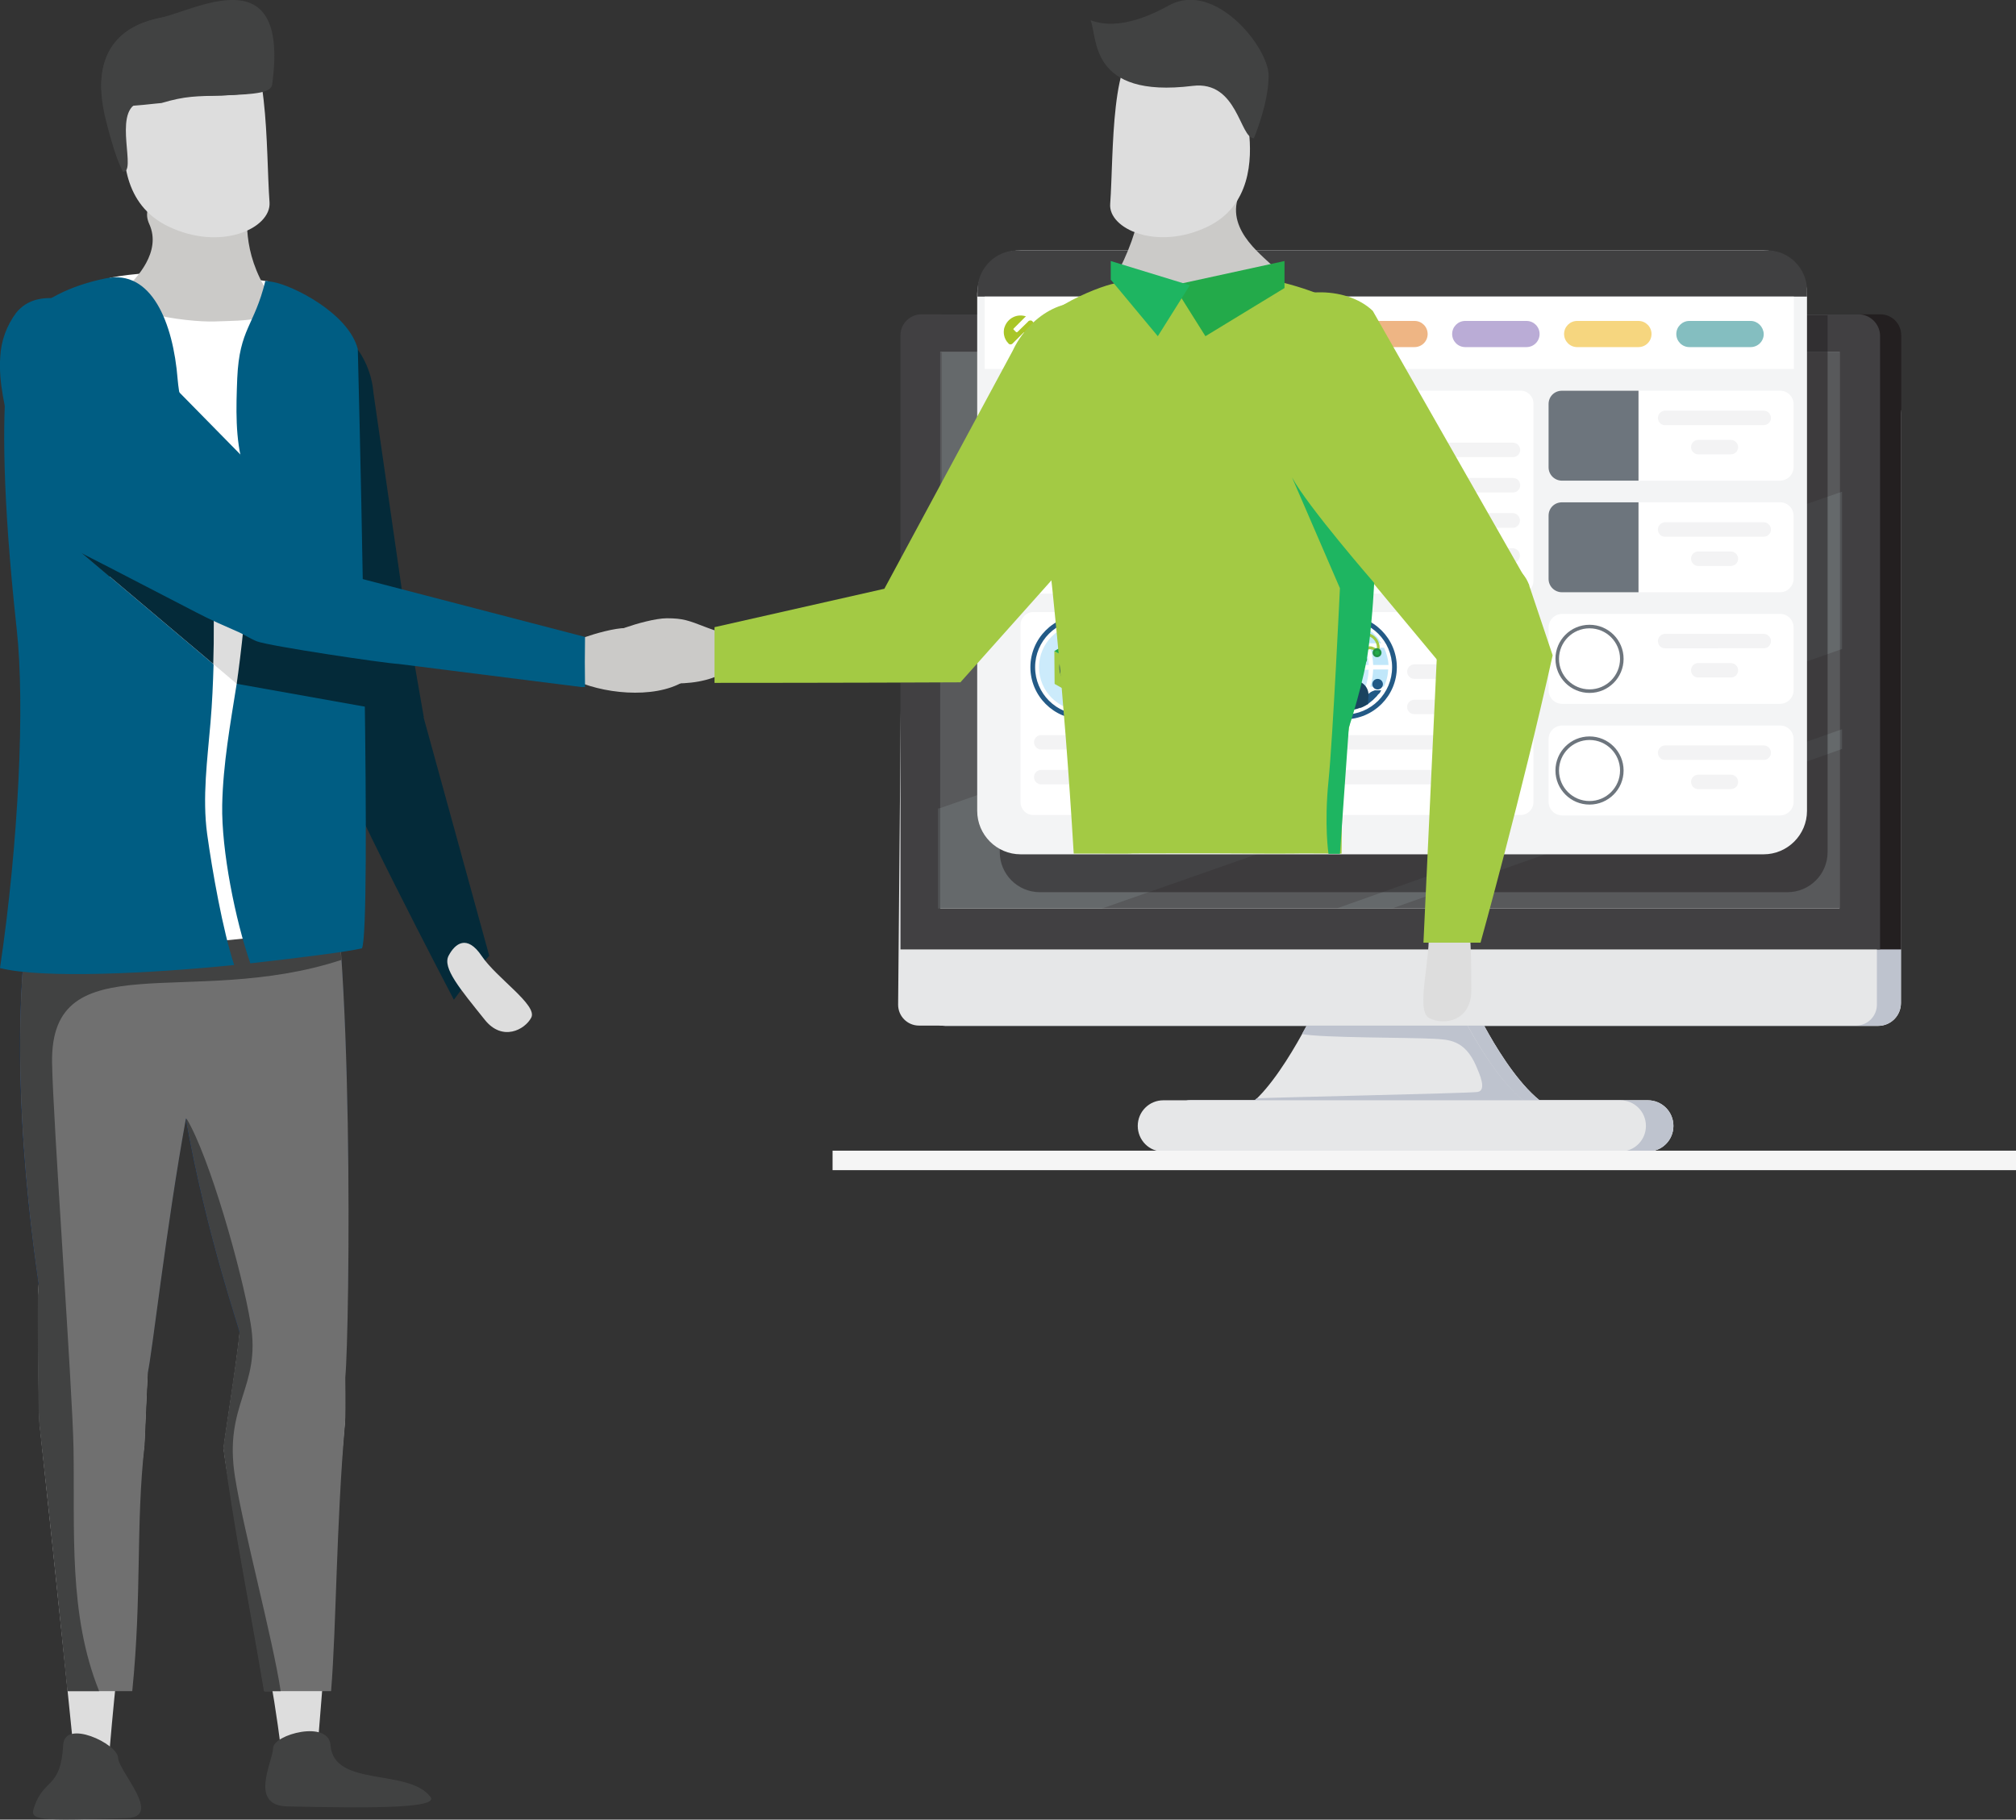 <?xml version="1.0" encoding="utf-8"?>
<!-- Generator: Adobe Illustrator 25.2.1, SVG Export Plug-In . SVG Version: 6.00 Build 0)  -->
<svg version="1.1" id="Layer_1" xmlns="http://www.w3.org/2000/svg" xmlns:xlink="http://www.w3.org/1999/xlink" x="0px" y="0px"
	 viewBox="0 0 724 653.5" style="enable-background:new 0 0 724 653.5;" xml:space="preserve">
<rect x="0" y="0" width="724" height="653.5" fill="#333333" stroke="none"/>
<style type="text/css">
	.st0{fill:#FFFFFF;}
	.st1{fill:#BEC3CE;}
	.st2{fill:#231F20;}
	.st3{fill:#E6E7E8;}
	.st4{fill:#414042;}
	.st5{fill:#58595B;}
	.st6{opacity:0.1;fill:#E2FFFF;enable-background:new    ;}
	.st7{opacity:0.5;fill:#231F20;enable-background:new    ;}
	.st8{fill:#F3F4F5;}
	.st9{fill:#404041;}
	.st10{opacity:0.5;}
	.st11{fill:#DE6C09;}
	.st12{fill:#7659AD;}
	.st13{fill:#EDAD00;}
	.st14{fill:#0A7D81;}
	.st15{fill:#CDECFB;}
	.st16{fill:#494545;}
	.st17{fill:#A9C628;}
	.st18{fill:#F3F3F4;}
	.st19{fill:#6D757D;}
	.st20{fill:none;stroke:#6D757D;stroke-width:1.277;stroke-miterlimit:10;}
	.st21{fill:#235A86;}
	.st22{fill:#CCEBFB;}
	.st23{fill:#229246;}
	.st24{fill:#A2CA44;}
	.st25{fill:#23AA4A;}
	.st26{fill:#2E628C;}
	.st27{fill:#215985;}
	.st28{clip-path:url(#SVGID_2_);}
	.st29{opacity:0.55;fill:#F2F3F4;}
	.st30{fill:#1A435F;}
	.st31{clip-path:url(#SVGID_4_);}
	.st32{fill:#E5E4E4;}
	.st33{fill:#19425E;}
	.st34{fill:#C0E7FA;}
	.st35{fill:#CDECFC;}
	.st36{clip-path:url(#SVGID_6_);}
	.st37{fill:#CBCAC8;}
	.st38{fill:#A3CA44;}
	.st39{fill:#DDDDDD;}
	.st40{fill:#414242;}
	.st41{fill:#1EB561;}
	.st42{fill:#042A39;}
	.st43{fill:#0F3871;}
	.st44{fill:#707070;}
	.st45{fill:#D33C70;}
	.st46{fill:#005D83;}
	.st47{fill:#F5F5F5;}
</style>
<g transform="translate(-1136 -356.356)">
	<g transform="translate(1458.54 446.273)">
		<g transform="translate(0 22.962)">
			<g transform="translate(124.583 249.89)">
				<path class="st0" d="M116.1,36.9H0.8C13.3,36.9,30.9,0,30.9,0H83C83,0,100.4,36.9,116.1,36.9z"/>
			</g>
			<g transform="translate(95.926 282.272)">
				<path class="st0" d="M182.5,9.2c0,5.1-4.1,9.2-9.2,9.2c0,0,0,0,0,0H9.2C4.1,18.5,0,14.3,0,9.2c0,0,0,0,0,0l0,0
					C0,4.1,4.1,0,9.2,0c0,0,0,0,0,0h164.1C178.4,0,182.5,4.1,182.5,9.2z"/>
			</g>
			<g transform="translate(8.738 27.347)">
				<path class="st0" d="M8.1,0h335.2c4.5,0,8.1,3.6,8.1,8.1c0,0,0,0,0,0V220c0,4.5-3.6,8.2-8.2,8.2c0,0,0,0,0,0H8.2
					c-4.5,0-8.2-3.7-8.2-8.2c0,0,0,0,0,0V8.1C0,3.6,3.6,0,8.1,0z"/>
			</g>
			<g transform="translate(124.583 249.89)">
				<path class="st1" d="M116.1,36.9H0.8C13.3,36.9,30.9,0,30.9,0H83C83,0,100.4,36.9,116.1,36.9z"/>
			</g>
			<g transform="translate(95.926 282.272)">
				<path class="st1" d="M182.5,9.2c0,5.1-4.1,9.2-9.2,9.2c0,0,0,0,0,0H9.2C4.1,18.5,0,14.3,0,9.2c0,0,0,0,0,0l0,0
					C0,4.1,4.1,0,9.2,0c0,0,0,0,0,0h164.1C178.4,0,182.5,4.1,182.5,9.2z"/>
			</g>
			<g transform="translate(8.738 27.347)">
				<path class="st1" d="M8.1,0h335.2c4.5,0,8.1,3.6,8.1,8.1c0,0,0,0,0,0V220c0,4.5-3.6,8.2-8.2,8.2c0,0,0,0,0,0H8.2
					c-4.5,0-8.2-3.7-8.2-8.2c0,0,0,0,0,0V8.1C0,3.6,3.6,0,8.1,0z"/>
			</g>
			<g transform="translate(8.738)">
				<path class="st2" d="M351.5,220.6v7.5H0V7.5C0,3.4,3.4,0,7.5,0c0,0,0,0,0,0H344c4.2,0,7.5,3.4,7.5,7.5L351.5,220.6z"/>
			</g>
			<g transform="translate(118.662 249.89)">
				<path class="st3" d="M116.1,36.9H0.8C13.3,36.9,30.9,0,30.9,0H83C83,0,100.4,36.9,116.1,36.9z"/>
			</g>
			<g transform="translate(119.437 249.89)">
				<path class="st1" d="M82.2,0H30.1c0,0-1.3,3-4.5,8.6C32.8,10,64.4,9.8,73,10.3c5,0.3,11.1,0.2,15.2,9.9c1,2.4,4,8.7,0.4,9.2
					c-4,0.5-76.1,2-79.3,2.3c-3.2,3.1-6.3,5.1-9.2,5.1h115.4C99.7,36.9,82.2,0,82.2,0z"/>
			</g>
			<g transform="translate(86.057 282.272)">
				<path class="st3" d="M182.5,9.2c0,5.1-4.1,9.2-9.2,9.2h0H9.2C4.1,18.5,0,14.3,0,9.2c0,0,0,0,0,0l0,0C0,4.1,4.1,0,9.2,0
					c0,0,0,0,0,0h164.1C178.4,0,182.5,4.1,182.5,9.2L182.5,9.2z"/>
			</g>
			<g transform="translate(0 27.346)">
				<path class="st3" d="M351.5,220.6c0,4.2-3.4,7.5-7.5,7.5H7.5c-4.2,0-7.5-3.4-7.5-7.5L1.9,7.8C1.9,3.6,3.4,0,7.5,0H344
					c4.2,0,7.5,3.4,7.5,7.5V220.6z"/>
			</g>
			<g transform="translate(0.845)">
				<path class="st4" d="M351.8,220.6v7.5H0V7.5C0,3.4,3.4,0,7.5,0h0H344c4.2,0,7.7,3.4,7.8,7.6L351.8,220.6z"/>
			</g>
			<g transform="translate(15.161 13.388)">
				<rect x="0" y="0" class="st0" width="322.9" height="200"/>
			</g>
			<rect x="15.1" y="13.4" class="st5" width="323" height="200"/>
			<path class="st6" d="M339,156.1V149c-10.1,3.6-20.2,7.2-30.3,10.7c-50.3,17.9-100.6,35.7-151,53.6h19.9
				C231.4,194.3,285.2,175.2,339,156.1z"/>
			<path class="st6" d="M258.7,13.6h-243v100.8L258.7,13.6z"/>
			<path class="st6" d="M339,120.2V63.7l-12.6,4.4L16.1,177c-0.5,0.2-1.1,0.4-1.8,0.5v35.9h58.9L339,120.2z"/>
		</g>
		<path class="st7" d="M36.5,23.3v192.8c0,7.9,6.4,14.4,14.4,14.4c0,0,0,0,0,0h268.5c7.9,0,14.4-6.4,14.4-14.4V23.3H36.5z"/>
		<path class="st8" d="M44,0h266.8c8.6,0,15.6,7,15.6,15.6c0,0,0,0,0,0v185.7c0,8.6-7,15.6-15.6,15.6H44c-8.6,0-15.6-7-15.6-15.6
			V15.6C28.5,7,35.4,0,44,0z"/>
		<path class="st9" d="M326.4,16.6v-2.2C326.4,6.5,320,0,312,0c0,0,0,0,0,0H42.9c-8,0-14.4,6.5-14.4,14.4v2.2H326.4z"/>
		<rect x="31.1" y="16.6" class="st0" width="290.6" height="26"/>
		<g transform="translate(158.768 25.34)" class="st10">
			<path class="st11" d="M31.4,4.7c0,2.6-2.1,4.7-4.7,4.7h-22C2.1,9.4,0,7.3,0,4.7l0,0l0,0C0,2.1,2.1,0,4.7,0c0,0,0,0,0,0h22
				C29.3,0,31.4,2.1,31.4,4.7C31.4,4.7,31.4,4.7,31.4,4.7L31.4,4.7z"/>
			<path class="st12" d="M71.6,4.7c0,2.6-2.1,4.7-4.7,4.7h-22c-2.6,0-4.7-2.1-4.7-4.7l0,0l0,0c0-2.6,2.1-4.7,4.7-4.7c0,0,0,0,0,0h22
				C69.5,0,71.6,2.1,71.6,4.7C71.6,4.7,71.6,4.7,71.6,4.7z"/>
			<path class="st13" d="M111.8,4.7c0,2.6-2.1,4.7-4.7,4.7h-22c-2.6,0-4.7-2.1-4.7-4.7l0,0c0-2.6,2.1-4.7,4.7-4.7c0,0,0,0,0,0h22
				C109.7,0,111.8,2.1,111.8,4.7C111.8,4.7,111.8,4.7,111.8,4.7z"/>
			<path class="st14" d="M152.1,4.7c0,2.6-2.1,4.7-4.7,4.7h-22c-2.6,0-4.7-2.1-4.7-4.7l0,0l0,0c0-2.6,2.1-4.7,4.7-4.7c0,0,0,0,0,0
				h22C149.9,0,152,2.1,152.1,4.7C152,4.7,152,4.7,152.1,4.7L152.1,4.7z"/>
		</g>
		<path class="st15" d="M221.8,57.6c0,1.5-1.2,2.6-2.6,2.6h-35.3c-1.5,0-2.6-1.2-2.6-2.6c0,0,0,0,0,0l0,0c0-1.5,1.2-2.6,2.6-2.6
			c0,0,0,0,0,0h35.3C220.6,54.9,221.8,56.1,221.8,57.6z"/>
		<g transform="translate(37.945 23.418)">
			<path class="st16" d="M19.3,5.5C20.2,5.6,20.9,5,21,4.1C21,4,21,4,21,3.9c0-1-0.4-1.6-1.9-1.6h-1.4v3.2L19.3,5.5z M15.8,0.7h3.3
				c0.7-0.1,1.4,0,2.1,0.3c1.1,0.5,1.8,1.6,1.7,2.8c0,1.2-0.6,2.3-1.7,2.8v0c0.1,0.2,0.3,0.3,0.3,0.5l2.1,3.8h-2.1l-2-3.8h-1.8V11
				h-1.9V0.7z"/>
			<path class="st16" d="M29.1,6.4c0.1-0.8-0.5-1.5-1.3-1.5c-0.1,0-0.1,0-0.2,0c-0.9,0-1.7,0.6-1.8,1.5H29.1z M27.7,3.4
				c1.8-0.1,3.2,1.3,3.3,3.1c0,0.1,0,0.3,0,0.4c0,0.2,0,0.7,0,0.7h-5.1c0.1,1.2,1.1,2,2.2,2c0.8,0,1.5-0.3,2.1-0.8l0.7,1.3
				c-0.8,0.7-1.9,1.1-3,1.1c-2.1,0.1-3.9-1.5-4-3.6c0-0.1,0-0.2,0-0.3c-0.1-2,1.4-3.8,3.4-3.9C27.4,3.4,27.6,3.4,27.7,3.4"/>
			<path class="st16" d="M41,3.6h1.8V8c0,0.9,0.2,1.5,1.1,1.5c1.2-0.1,2.2-1.1,2.1-2.4c0,0,0-0.1,0-0.1V3.6h1.8V11h-1.8v-0.8
				c0-0.2,0-0.3,0-0.5h0c-0.5,1-1.5,1.6-2.6,1.5c-1.6,0-2.6-0.8-2.6-2.8L41,3.6z"/>
			<path class="st16" d="M53.7,8.8c0.6,0.5,1.3,0.8,2,0.8c0.5,0,1-0.2,1-0.7c0-1.1-3.6-1-3.6-3.3c0-1.4,1.2-2.2,2.8-2.2
				c0.9,0,1.8,0.3,2.5,0.8l-0.7,1.4C57.2,5.2,56.6,5,55.9,5C55.4,5,55,5.2,55,5.6c0,1,3.6,0.9,3.6,3.3c0,1.2-1.1,2.2-2.8,2.2
				c-1.1,0-2.1-0.4-2.9-1.1L53.7,8.8z"/>
			<rect x="49.7" y="3.6" class="st16" width="1.8" height="7.4"/>
			<path class="st16" d="M51.7,1.8c0,0.6-0.5,1.1-1.1,1.1s-1.1-0.5-1.1-1.1c0-0.6,0.5-1.1,1.1-1.1S51.7,1.2,51.7,1.8L51.7,1.8"/>
			<path class="st16" d="M37.5,8.1L37.5,8.1c0,0.1,0,0.2,0,0.2v0v0v0c-0.2,0.8-1,1.3-1.8,1.2c-1.1,0-1.8-0.9-1.8-2.3
				c0-1.5,0.8-2.3,1.9-2.3c1,0,1.8,0.8,1.8,1.8l0,0l0,0c0,0,0,0.1,0,0.1C37.6,7.3,37.6,7.7,37.5,8.1L37.5,8.1z M37.6,3.6V4
				c0,0.2,0,0.3,0,0.5h0c-0.5-0.7-1.4-1.1-2.2-1.1c-2,0-3.4,1.5-3.4,3.9c0,2.3,1.3,3.9,3.3,3.9c0.8,0,1.7-0.2,2.3-0.8v3.5h1.8V3.6
				L37.6,3.6z"/>
			<path class="st17" d="M10.4,2.2c-0.3-0.5-1-0.6-1.5-0.2C8.8,2,8.7,2.1,8.7,2.2L4.9,5.9c-0.1,0.1-0.4,0.1-0.5,0c0,0,0,0,0,0
				L3.6,5.1C3.4,5,3.4,4.8,3.6,4.6c0,0,0,0,0,0l3.9-3.9c0.2-0.2,0.3-0.3,0.5-0.4C4.8-0.8,1.4,0.9,0.3,4.1C0.1,4.6,0,5.2,0,5.7
				C0,6.1,0,6.6,0.1,7c0.2,1.1,0.7,2.1,1.5,2.9l0,0c0.3,0.5,1,0.6,1.5,0.2c0.1-0.1,0.2-0.2,0.3-0.3l3.7-3.7C7.2,6,7.5,6,7.6,6.1
				l0.8,0.8c0.1,0.1,0.1,0.4,0,0.5c0,0,0,0,0,0l-3.9,3.9c-0.1,0.1-0.3,0.3-0.5,0.4c3.2,1.1,6.6-0.6,7.6-3.8C11.9,7.4,12,6.8,12,6.2
				c0-0.1,0-0.1,0-0.2C12,4.5,11.4,3.2,10.4,2.2"/>
		</g>
		<g transform="translate(233.592 50.406)">
			<path class="st0" d="M4.9,0h78.3C85.9,0,88,2.2,88,4.9v22.5c0,2.7-2.2,4.9-4.9,4.9H4.9c-2.7,0-4.9-2.2-4.9-4.9V4.9
				C0,2.2,2.2,0,4.9,0z"/>
			<g transform="translate(39.272 7.153)">
				<path class="st18" d="M40.6,2.6c0,1.5-1.2,2.6-2.6,2.6H2.6C1.2,5.3,0,4.1,0,2.6c0,0,0,0,0,0l0,0C0,1.2,1.2,0,2.6,0c0,0,0,0,0,0
					H38C39.4,0,40.6,1.2,40.6,2.6z"/>
				<path class="st18" d="M28.8,13.1c0,1.5-1.2,2.6-2.6,2.6H14.5c-1.5,0-2.6-1.2-2.6-2.6c0,0,0,0,0,0l0,0c0-1.5,1.2-2.6,2.6-2.6
					c0,0,0,0,0,0h11.7C27.6,10.5,28.8,11.7,28.8,13.1L28.8,13.1z"/>
			</g>
			<path class="st19" d="M4.8,0h27.5l0,0v32.3l0,0H4.8c-2.6,0-4.8-2.1-4.8-4.8V4.8C0,2.1,2.1,0,4.8,0C4.8,0,4.8,0,4.8,0z"/>
		</g>
		<g transform="translate(233.592 90.483)">
			<path class="st0" d="M4.9,0h78.3C85.9,0,88,2.2,88,4.9v22.5c0,2.7-2.2,4.9-4.9,4.9H4.9c-2.7,0-4.9-2.2-4.9-4.9V4.9
				C0,2.2,2.2,0,4.9,0z"/>
			<g transform="translate(39.272 7.153)">
				<path class="st18" d="M40.6,2.6c0,1.5-1.2,2.6-2.6,2.6H2.6C1.2,5.3,0,4.1,0,2.6c0,0,0,0,0,0l0,0C0,1.2,1.2,0,2.6,0c0,0,0,0,0,0
					H38C39.4,0,40.6,1.2,40.6,2.6L40.6,2.6z"/>
				<path class="st18" d="M28.8,13.1c0,1.5-1.2,2.6-2.6,2.6H14.5c-1.5,0-2.6-1.2-2.6-2.6c0,0,0,0,0,0l0,0c0-1.5,1.2-2.6,2.6-2.6
					c0,0,0,0,0,0h11.7C27.6,10.5,28.8,11.7,28.8,13.1L28.8,13.1z"/>
			</g>
			<path class="st19" d="M4.8,0h27.5l0,0v32.3l0,0H4.8c-2.6,0-4.8-2.1-4.8-4.8V4.8C0,2.1,2.1,0,4.8,0C4.8,0,4.8,0,4.8,0z"/>
		</g>
		<g transform="translate(233.592 130.56)">
			<path class="st0" d="M4.9,0h78.3C85.9,0,88,2.2,88,4.9v22.5c0,2.7-2.2,4.9-4.9,4.9H4.9c-2.7,0-4.9-2.2-4.9-4.9V4.9
				C0,2.2,2.2,0,4.9,0z"/>
			<g transform="translate(39.272 7.152)">
				<path class="st18" d="M40.6,2.6c0,1.5-1.2,2.6-2.6,2.6H2.6C1.2,5.3,0,4.1,0,2.6c0,0,0,0,0,0l0,0C0,1.2,1.2,0,2.6,0c0,0,0,0,0,0
					H38C39.4,0,40.6,1.2,40.6,2.6L40.6,2.6z"/>
				<path class="st18" d="M28.8,13.1c0,1.5-1.2,2.6-2.6,2.6H14.5c-1.5,0-2.6-1.2-2.6-2.6c0,0,0,0,0,0l0,0c0-1.5,1.2-2.6,2.6-2.6
					c0,0,0,0,0,0h11.7C27.6,10.5,28.8,11.7,28.8,13.1L28.8,13.1z"/>
			</g>
		</g>
		<g transform="translate(233.592 170.638)">
			<path class="st0" d="M4.9,0h78.3C85.9,0,88,2.2,88,4.9v22.5c0,2.7-2.2,4.9-4.9,4.9H4.9c-2.7,0-4.9-2.2-4.9-4.9V4.9
				C0,2.2,2.2,0,4.9,0z"/>
			<g transform="translate(39.272 7.153)">
				<path class="st18" d="M40.6,2.6c0,1.5-1.2,2.6-2.6,2.6H2.6C1.2,5.3,0,4.1,0,2.6c0,0,0,0,0,0l0,0C0,1.2,1.2,0,2.6,0c0,0,0,0,0,0
					H38C39.4,0,40.6,1.2,40.6,2.6L40.6,2.6z"/>
				<path class="st18" d="M28.8,13.1c0,1.5-1.2,2.6-2.6,2.6H14.5c-1.5,0-2.6-1.2-2.6-2.6c0,0,0,0,0,0l0,0c0-1.5,1.2-2.6,2.6-2.6
					c0,0,0,0,0,0h11.7C27.6,10.5,28.8,11.7,28.8,13.1L28.8,13.1z"/>
			</g>
		</g>
		<g transform="matrix(1, 0, 0, 1, -322.54, -89.92)">
			<path class="st0" d="M467.3,140.3h78.8c2.6,0,4.6,2.1,4.6,4.6v63.7c0,2.6-2.1,4.6-4.6,4.6h-78.8c-2.6,0-4.6-2.1-4.6-4.6V145
				C462.7,142.4,464.8,140.3,467.3,140.3z"/>
		</g>
		<g transform="matrix(1, 0, 0, 1, -322.54, -89.92)">
			<path class="st0" d="M371.1,140.3h78.8c2.6,0,4.6,2.1,4.6,4.6v63.7c0,2.6-2.1,4.6-4.6,4.6h-78.8c-2.6,0-4.6-2.1-4.6-4.6V145
				C366.5,142.4,368.6,140.3,371.1,140.3z"/>
		</g>
		<g transform="matrix(1, 0, 0, 1, -322.54, -89.92)">
			<path class="st0" d="M371.1,219.8h78.8c2.6,0,4.6,2.1,4.6,4.6v63.7c0,2.6-2.1,4.6-4.6,4.6h-78.8c-2.6,0-4.6-2.1-4.6-4.6v-63.7
				C366.5,221.9,368.6,219.8,371.1,219.8z"/>
		</g>
		<g transform="matrix(1, 0, 0, 1, -322.54, -89.92)">
			<path class="st0" d="M467.3,219.8h78.8c2.6,0,4.6,2.1,4.6,4.6v63.7c0,2.6-2.1,4.6-4.6,4.6h-78.8c-2.6,0-4.6-2.1-4.6-4.6v-63.7
				C462.7,221.9,464.8,219.8,467.3,219.8z"/>
		</g>
		<circle class="st20" cx="248.3" cy="146.7" r="11.6"/>
		<circle class="st20" cx="248.3" cy="186.8" r="11.6"/>
		<g transform="translate(48.8 69.045)">
			<path class="st18" d="M78.4,15.3c0,1.5-1.2,2.6-2.6,2.6H40.4c-1.5,0-2.6-1.2-2.6-2.6c0,0,0,0,0,0l0,0c0-1.5,1.2-2.6,2.6-2.6
				c0,0,0,0,0,0h35.3C77.2,12.6,78.4,13.8,78.4,15.3L78.4,15.3z"/>
			<path class="st18" d="M78.4,2.6c0,1.5-1.2,2.6-2.6,2.6H40.4c-1.5,0-2.6-1.2-2.6-2.6c0,0,0,0,0,0l0,0C37.8,1.2,39,0,40.4,0
				c0,0,0,0,0,0h35.3C77.2,0,78.4,1.2,78.4,2.6L78.4,2.6L78.4,2.6z"/>
			<path class="st18" d="M75.7,37.9H2.6C1.2,38,0,39.2,0,40.6c0,1.4,1.2,2.6,2.6,2.6h73.1c1.5,0,2.6-1.2,2.6-2.7
				C78.3,39.1,77.2,38,75.7,37.9L75.7,37.9z"/>
			<path class="st18" d="M2.6,30.6h73.1c1.5,0,2.6-1.2,2.6-2.7c0-1.4-1.2-2.6-2.6-2.6H2.6c-1.5,0-2.6,1.2-2.6,2.7
				C0.1,29.4,1.2,30.5,2.6,30.6z"/>
		</g>
		<g transform="translate(145.003 69.045)">
			<path class="st18" d="M78.4,15.3c0,1.5-1.2,2.6-2.6,2.6H40.4c-1.5,0-2.6-1.2-2.6-2.6c0,0,0,0,0,0l0,0c0-1.5,1.2-2.6,2.6-2.6
				c0,0,0,0,0,0h35.3C77.2,12.6,78.4,13.8,78.4,15.3L78.4,15.3z"/>
			<path class="st18" d="M78.4,2.6c0,1.5-1.2,2.6-2.6,2.6H40.4c-1.5,0-2.6-1.2-2.6-2.6c0,0,0,0,0,0l0,0C37.8,1.2,39,0,40.4,0
				c0,0,0,0,0,0h35.3C77.2,0,78.4,1.2,78.4,2.6L78.4,2.6z"/>
			<path class="st18" d="M75.7,37.9H2.6C1.2,38,0,39.2,0,40.6c0,1.4,1.2,2.6,2.6,2.6h73.1c1.5,0,2.6-1.2,2.6-2.7
				C78.3,39.1,77.2,38,75.7,37.9z"/>
			<path class="st18" d="M2.6,30.6h73.1c1.5,0,2.6-1.2,2.6-2.7c0-1.4-1.2-2.6-2.6-2.6H2.6C1.2,25.3,0,26.5,0,28
				C0.1,29.4,1.2,30.5,2.6,30.6z"/>
		</g>
		<g transform="translate(48.8 148.676)">
			<path class="st18" d="M78.4,15.3c0,1.5-1.2,2.6-2.6,2.6H40.4c-1.5,0-2.6-1.2-2.6-2.6c0,0,0,0,0,0l0,0c0-1.5,1.2-2.6,2.6-2.6
				c0,0,0,0,0,0h35.3C77.2,12.6,78.4,13.8,78.4,15.3L78.4,15.3z"/>
			<path class="st18" d="M78.4,2.6c0,1.5-1.2,2.6-2.6,2.6c0,0,0,0,0,0H40.4c-1.5,0-2.6-1.2-2.6-2.6c0,0,0,0,0,0l0,0
				C37.8,1.2,39,0,40.4,0c0,0,0,0,0,0h35.3C77.2,0,78.4,1.2,78.4,2.6L78.4,2.6z"/>
			<path class="st18" d="M75.7,37.9H2.6c-1.5,0-2.6,1.2-2.6,2.6c0,1.5,1.2,2.6,2.6,2.6h73.1c1.5,0,2.6-1.2,2.6-2.6
				C78.4,39.1,77.2,37.9,75.7,37.9L75.7,37.9z"/>
			<path class="st18" d="M2.6,30.6h73.1c1.5,0,2.6-1.2,2.6-2.6s-1.2-2.6-2.6-2.6H2.6c-1.5,0-2.6,1.2-2.6,2.6
				C0,29.4,1.2,30.6,2.6,30.6L2.6,30.6z"/>
		</g>
		<g transform="translate(145.003 148.676)">
			<path class="st18" d="M78.4,15.3c0,1.5-1.2,2.6-2.6,2.6H40.4c-1.5,0-2.6-1.2-2.6-2.6c0,0,0,0,0,0l0,0c0-1.5,1.2-2.6,2.6-2.6
				c0,0,0,0,0,0h35.3C77.2,12.6,78.4,13.8,78.4,15.3L78.4,15.3z"/>
			<path class="st18" d="M78.4,2.6c0,1.5-1.2,2.6-2.6,2.6c0,0,0,0,0,0H40.4c-1.5,0-2.6-1.2-2.6-2.6c0,0,0,0,0,0l0,0
				C37.8,1.2,39,0,40.4,0c0,0,0,0,0,0h35.3C77.2,0,78.4,1.2,78.4,2.6L78.4,2.6z"/>
			<path class="st18" d="M75.7,37.9H2.6c-1.5,0-2.6,1.2-2.6,2.6c0,1.5,1.2,2.6,2.6,2.6h73.1c1.5,0,2.6-1.2,2.6-2.6
				C78.4,39.1,77.2,37.9,75.7,37.9z"/>
			<path class="st18" d="M2.6,30.6h73.1c1.5,0,2.6-1.2,2.6-2.6s-1.2-2.6-2.6-2.6H2.6c-1.5,0-2.6,1.2-2.6,2.6
				C0,29.4,1.2,30.6,2.6,30.6z"/>
		</g>
		<g>
			<g>
				<g>
					<circle class="st0" cx="66.2" cy="149.7" r="17.8"/>
					<path class="st21" d="M66.2,168.4c-10.3,0-18.7-8.4-18.7-18.7c0-10.3,8.4-18.7,18.7-18.7c10.3,0,18.7,8.4,18.7,18.7
						C84.9,160,76.5,168.4,66.2,168.4z M66.2,132.7c-9.4,0-17,7.6-17,17c0,9.4,7.6,17,17,17c9.4,0,17-7.6,17-17
						C83.2,140.4,75.6,132.7,66.2,132.7z"/>
				</g>
				<circle class="st22" cx="66.2" cy="149.7" r="15.6"/>
				<g>
					<g>
						<g>
							<polyline class="st23" points="66.3,161.4 76.4,155.6 76.4,143.8 66.2,149.7 66.3,161.4 							"/>
							<polygon class="st24" points="66.2,149.7 66.3,161.4 56.2,155.7 56.1,143.9 							"/>
							<polygon class="st25" points="66.3,138 76.4,143.8 66.2,149.7 56.1,143.9 							"/>
						</g>
					</g>
					<polygon class="st26" points="59.1,151 59.1,145.6 63.3,148 63.3,153.4 					"/>
					<polygon class="st26" points="69.1,139.7 59.1,145.6 63.3,148 73.2,142 					"/>
					<polygon class="st27" points="70.2,156.5 70.2,155.9 67.3,157.7 67.3,158.3 					"/>
					<polygon class="st27" points="67.3,159.2 67.3,159.8 69.3,158.6 69.3,158 					"/>
				</g>
				<g>
					<defs>
						
							<ellipse id="SVGID_1_" transform="matrix(0.707 -0.707 0.707 0.707 -86.475 90.701)" cx="66.2" cy="149.7" rx="7.2" ry="7.2"/>
					</defs>
					<clipPath id="SVGID_2_">
						<use xlink:href="#SVGID_1_"  style="overflow:visible;"/>
					</clipPath>
					<g class="st28">
						<g>
							<g>
								<polyline class="st23" points="66.5,180.1 92.6,165 92.6,134.4 66.2,149.6 66.5,180.1 								"/>
								<polygon class="st24" points="66.2,149.6 66.5,180.1 40.2,165.1 39.9,134.6 								"/>
								<polygon class="st25" points="66.3,119.4 92.6,134.4 66.2,149.6 39.9,134.6 								"/>
							</g>
						</g>
						<polygon class="st27" points="47.6,153 47.6,139 58.6,145.3 58.6,159.3 						"/>
						<polygon class="st27" points="73.7,123.6 47.6,139 58.6,145.3 84.2,129.7 						"/>
						<polygon class="st27" points="78.5,163.4 78.5,161.9 71,166.5 71,168 						"/>
						<polygon class="st27" points="71,170.5 71,172 76.2,168.8 76.2,167.3 						"/>
					</g>
				</g>
				<path class="st29" d="M66.2,143.6c1.7,0,3.2,0.7,4.3,1.8s1.8,2.6,1.8,4.3c0,3.4-2.7,6.1-6.1,6.1c-3.4,0-6.1-2.7-6.1-6.1
					C60.1,146.4,62.9,143.6,66.2,143.6z"/>
				<g>
					<g>
						
							<rect x="70.2" y="157.1" transform="matrix(-0.707 -0.707 0.707 -0.707 15.71 322.967)" class="st27" width="9.1" height="2.3"/>
						<path class="st30" d="M81.4,167.8l-7.8-7.8c-0.8-0.8-0.8-2.1,0-2.9l0.1-0.1c0.8-0.8,2.1-0.8,2.9,0l7.8,7.8
							c0.8,0.8,0.8,2.1,0,2.9l-0.1,0.1C83.5,168.6,82.2,168.6,81.4,167.8z"/>
					</g>
					<path class="st30" d="M57.9,149.7c0,4.6,3.8,8.4,8.4,8.4c2.3,0,4.4-0.9,5.9-2.5c1.5-1.5,2.5-3.6,2.5-5.9c0-4.6-3.8-8.4-8.4-8.4
						C61.6,141.4,57.9,145.1,57.9,149.7z M72.4,149.7c0,3.4-2.7,6.1-6.1,6.1c-3.4,0-6.1-2.7-6.1-6.1c0-1.7,0.7-3.2,1.8-4.3
						c1.1-1.1,2.6-1.8,4.3-1.8C69.6,143.6,72.4,146.4,72.4,149.7z"/>
					<g>
						<g>
							<g>
								<polygon class="st30" points="65.1,144.8 65.9,144.7 66.3,145.8 65.1,146 								"/>
								<polygon class="st30" points="67.7,144.9 68.4,145.2 68.2,146.3 67.1,145.9 								"/>
								<polygon class="st30" points="69.9,146.3 70.4,146.9 69.7,147.8 68.9,146.8 								"/>
								<polygon class="st30" points="71.2,148.6 71.3,149.4 70.2,149.8 70,148.6 								"/>
								<polygon class="st30" points="71,151.2 70.8,151.9 69.7,151.7 70.1,150.6 								"/>
								<polygon class="st30" points="69.7,153.4 69.1,153.9 68.2,153.2 69.1,152.4 								"/>
								<polygon class="st30" points="67.4,154.6 66.6,154.7 66.2,153.7 67.4,153.5 								"/>
								<polygon class="st30" points="64.8,154.5 64.1,154.3 64.3,153.1 65.4,153.6 								"/>
								<polygon class="st30" points="62.6,153.1 62.1,152.6 62.8,151.7 63.6,152.6 								"/>
								<polygon class="st30" points="61.3,150.8 61.2,150.1 62.3,149.7 62.5,150.9 								"/>
								<polygon class="st30" points="61.4,148.2 61.7,147.5 62.8,147.7 62.4,148.9 								"/>
								<polygon class="st30" points="62.8,146 63.4,145.6 64.3,146.3 63.3,147 								"/>
							</g>
						</g>
						<path class="st30" d="M62.3,150.3c0.3,2.2,2.3,3.6,4.5,3.3c2.2-0.3,3.6-2.3,3.3-4.5c-0.3-2.2-2.3-3.6-4.5-3.3
							C63.5,146.1,62,148.2,62.3,150.3z M65.2,149.9c-0.1-0.6,0.3-1.2,0.9-1.2c0.6-0.1,1.2,0.3,1.2,0.9c0.1,0.6-0.3,1.2-0.9,1.2
							C65.8,150.9,65.3,150.5,65.2,149.9z"/>
						<path class="st21" d="M64.4,150c0.2,1,1.1,1.8,2.2,1.6c1-0.2,1.8-1.1,1.6-2.2s-1.1-1.8-2.2-1.6C64.9,148,64.2,149,64.4,150z
							 M65.3,149.9c-0.1-0.5,0.3-1,0.8-1.1c0.5-0.1,1,0.3,1.1,0.8c0.1,0.5-0.3,1-0.8,1.1C65.9,150.8,65.4,150.4,65.3,149.9z"/>
					</g>
				</g>
			</g>
			<g>
				<g>
					<circle class="st0" cx="160.4" cy="68.4" r="17.8"/>
					<path class="st21" d="M160.4,87.1c-10.3,0-18.7-8.4-18.7-18.7c0-10.3,8.4-18.7,18.7-18.7c10.3,0,18.7,8.4,18.7,18.7
						C179.1,78.7,170.7,87.1,160.4,87.1z M160.4,51.4c-9.4,0-17,7.6-17,17c0,9.4,7.6,17,17,17c9.4,0,17-7.6,17-17
						C177.4,59.1,169.8,51.4,160.4,51.4z"/>
				</g>
				<circle class="st22" cx="160.4" cy="68.4" r="15.6"/>
				<g>
					<g>
						<g>
							<path class="st24" d="M152.1,57.3H164v4.8h4.9v17c0,0.1-0.1,0.2-0.2,0.2h-16.6c-0.1,0-0.2-0.1-0.2-0.2V57.4
								C151.9,57.3,152,57.3,152.1,57.3z"/>
							<path class="st25" d="M164,57.3L164,57.3c0.1,0,0.1,0,0.1,0l0,0c0,0,0,0,0,0l4.7,4.7c0,0,0,0,0,0c0,0,0,0,0,0c0,0,0,0,0,0
								c0,0,0,0,0,0v0.1H164V57.3z"/>
						</g>
						<g>
							<rect x="155.3" y="74.8" class="st25" width="11.7" height="2.6"/>
							<rect x="153.8" y="74.8" class="st25" width="3.3" height="2.6"/>
							<rect x="157.7" y="71.6" class="st25" width="9.3" height="2.6"/>
							<rect x="153.8" y="71.6" class="st25" width="3.3" height="2.6"/>
						</g>
						<rect x="154.8" y="64.3" class="st25" width="11.6" height="0.9"/>
						<rect x="154" y="62.1" class="st25" width="8.2" height="0.9"/>
					</g>
				</g>
				<g>
					<defs>
						<circle id="SVGID_3_" cx="160.4" cy="68.4" r="15.6"/>
					</defs>
					<clipPath id="SVGID_4_">
						<use xlink:href="#SVGID_3_"  style="overflow:visible;"/>
					</clipPath>
					<g class="st31">
						<path class="st21" d="M152,63.1v3h-2.2v-8.3h2.7c2.2,0,3.4,0.8,3.4,2.4c0,1-0.5,1.7-1.4,2.2l2.4,3.6h-2.5l-1.8-3H152z
							 M152,61.4h0.4c0.8,0,1.2-0.3,1.2-1c0-0.6-0.4-0.9-1.1-0.9H152V61.4z"/>
						<path class="st21" d="M160.1,66.1h-2.2v-8.3h4.9v1.8h-2.7v1.6h2.5V63h-2.5V66.1z"/>
						<path class="st21" d="M171.7,62c0,1.9-0.6,3.1-1.8,3.8l2,2.3h-2.8l-1.5-1.8l0,0v0l0,0c-1.3,0-2.3-0.4-3-1.1
							c-0.7-0.7-1-1.8-1-3.2c0-1.4,0.3-2.4,1-3.2c0.7-0.7,1.7-1.1,3-1.1c1.3,0,2.3,0.4,3,1.1C171.4,59.5,171.7,60.6,171.7,62z
							 M166,62c0,1.6,0.6,2.4,1.7,2.4c0.6,0,1-0.2,1.3-0.6c0.3-0.4,0.4-1,0.4-1.8c0-0.8-0.1-1.4-0.4-1.8c-0.3-0.4-0.7-0.6-1.2-0.6
							C166.6,59.5,166,60.3,166,62z"/>
					</g>
				</g>
				
					<ellipse transform="matrix(0.16 -0.987 0.987 0.16 67.25 215.858)" class="st25" cx="160.4" cy="68.4" rx="1.8" ry="1.8"/>
				<g>
					
						<rect x="162.3" y="65.2" transform="matrix(0.707 -0.707 0.707 0.707 1.577 134.71)" class="st32" width="2.2" height="0.6"/>
					
						<rect x="163.2" y="66.5" transform="matrix(0.924 -0.382 0.382 0.924 -13.062 67.827)" class="st32" width="2.2" height="0.6"/>
					<rect x="163.5" y="68.1" class="st32" width="2.2" height="0.6"/>
					
						<rect x="164" y="68.9" transform="matrix(0.383 -0.924 0.924 0.383 36.71 194.98)" class="st32" width="0.6" height="2.2"/>
					
						<rect x="163.1" y="70.3" transform="matrix(0.707 -0.707 0.707 0.707 -2.613 136.436)" class="st32" width="0.6" height="2.2"/>
					
						<rect x="161.7" y="71.2" transform="matrix(0.924 -0.383 0.383 0.924 -15.326 67.461)" class="st32" width="0.6" height="2.2"/>
					<rect x="160.1" y="71.5" class="st32" width="0.6" height="2.2"/>
					<rect x="155.1" y="68.1" class="st32" width="2.2" height="0.6"/>
					
						<rect x="156.3" y="65.7" transform="matrix(0.383 -0.924 0.924 0.383 34.904 185.862)" class="st32" width="0.6" height="2.2"/>
					
						<rect x="157.2" y="64.4" transform="matrix(0.707 -0.707 0.707 0.707 -0.16 130.515)" class="st32" width="0.6" height="2.2"/>
					
						<rect x="158.5" y="63.5" transform="matrix(0.924 -0.383 0.383 0.924 -12.611 65.654)" class="st32" width="0.6" height="2.2"/>
					<rect x="160.1" y="63.1" class="st32" width="0.6" height="2.2"/>
					
						<rect x="160.9" y="64.2" transform="matrix(0.382 -0.924 0.924 0.382 40.478 189.62)" class="st32" width="2.2" height="0.6"/>
				</g>
				
					<ellipse transform="matrix(0.16 -0.987 0.987 0.16 67.251 215.858)" class="st24" cx="160.4" cy="68.4" rx="3.1" ry="3.1"/>
				
					<ellipse transform="matrix(0.16 -0.987 0.987 0.16 67.251 215.858)" class="st23" cx="160.4" cy="68.4" rx="2.3" ry="2.3"/>
				<g>
					<path class="st26" d="M160.2,68.5l-14.7,5.9c-0.2,0.1-0.2,0.3,0,0.4l4.5,2.4l-8.1,8.1c-0.3,0.3-0.3,0.7,0,0.9l0.4,0.4l18-18
						C160.3,68.5,160.2,68.5,160.2,68.5z"/>
					<path class="st33" d="M142.3,86.5l0.4,0.4c0.3,0.3,0.7,0.3,0.9,0l8.1-8.1l2.4,4.5c0.1,0.2,0.3,0.1,0.4,0l5.9-14.7
						c0,0,0-0.1,0-0.1L142.3,86.5z"/>
				</g>
			</g>
			<g>
				<g>
					<circle class="st0" cx="160.4" cy="149.7" r="17.8"/>
					<path class="st21" d="M160.4,168.4c-10.3,0-18.7-8.4-18.7-18.7c0-10.3,8.4-18.7,18.7-18.7s18.7,8.4,18.7,18.7
						C179.1,160,170.7,168.4,160.4,168.4z M160.4,132.7c-9.4,0-17,7.6-17,17s7.6,17,17,17s17-7.6,17-17S169.8,132.7,160.4,132.7z"/>
				</g>
				<g>
					<path class="st34" d="M170.6,150.5c-0.1,2.1-0.4,4.2-1,6.2h0.4h4.4c1-1.9,1.5-4,1.6-6.2h-5.1H170.6z"/>
					<path class="st34" d="M169.1,141.1h0.4h4c-0.1-0.2-0.2-0.3-0.3-0.5c0,0-0.1-0.1-0.1-0.1c-0.1-0.1-0.2-0.2-0.2-0.3
						c0-0.1-0.1-0.1-0.1-0.2c-0.1-0.1-0.2-0.2-0.2-0.3c0-0.1-0.1-0.1-0.1-0.2c-0.1-0.1-0.2-0.2-0.3-0.3c0-0.1-0.1-0.1-0.1-0.2
						c-0.1-0.1-0.2-0.2-0.3-0.3c0,0-0.1-0.1-0.1-0.1c-0.1-0.1-0.2-0.2-0.3-0.3c0,0-0.1-0.1-0.1-0.1c-0.1-0.1-0.2-0.2-0.3-0.3
						c0,0-0.1-0.1-0.1-0.1c-0.1-0.1-0.2-0.2-0.3-0.3c0,0-0.1-0.1-0.1-0.1c-0.1-0.1-0.2-0.2-0.4-0.3c0,0-0.1-0.1-0.1-0.1
						c-0.1-0.1-0.3-0.2-0.4-0.3c0,0-0.1,0-0.1-0.1c-0.1-0.1-0.3-0.2-0.4-0.3c0,0,0,0-0.1,0c-0.2-0.1-0.3-0.2-0.5-0.3c0,0,0,0,0,0
						c-0.5-0.3-1.1-0.6-1.7-0.8c0,0,0,0,0,0c-0.2-0.1-0.3-0.1-0.5-0.2C167.3,136.9,168.3,139,169.1,141.1z"/>
					<path class="st34" d="M169.6,142.7c0.6,2,0.9,4.1,1,6.2h0.4h5.1c-0.1-2.2-0.7-4.3-1.6-6.2H170H169.6z"/>
					<path class="st27" d="M168.3,160.2c-0.7,1.5-1.5,2.9-2.5,4.2c0.9-0.3,1.7-0.7,2.5-1.2c0.1,0,0.1-0.1,0.2-0.1
						c0.2-0.1,0.3-0.1,0.4-0.3c0,0,0.1,0,0.1-0.1c0.1-0.1,0.3-0.2,0.4-0.3c0,0,0,0,0.1-0.1c0.1-0.1,0.3-0.2,0.4-0.3
						c0,0,0.1-0.1,0.1-0.1c0.1-0.1,0.2-0.2,0.4-0.3c0,0,0.1-0.1,0.1-0.1c0.1-0.1,0.2-0.2,0.3-0.3c0,0,0.1-0.1,0.1-0.1
						c0.1-0.1,0.2-0.2,0.3-0.3c0.1-0.1,0.1-0.1,0.2-0.2c0.1-0.1,0.2-0.2,0.3-0.3c0.1-0.1,0.1-0.1,0.2-0.2c0.1-0.1,0.2-0.2,0.2-0.3
						c0.1-0.1,0.1-0.1,0.2-0.2c0.1-0.1,0.1-0.2,0.2-0.2c0.1-0.1,0.1-0.2,0.2-0.2c0.1-0.1,0.1-0.1,0.2-0.2c0.1-0.1,0.2-0.2,0.2-0.3
						c0-0.1,0.1-0.1,0.1-0.2c0.1-0.2,0.2-0.3,0.3-0.5h-2.3C169.9,158.4,168.8,159.1,168.3,160.2z"/>
					<path class="st35" d="M167.4,141.1c-1-2.4-2.3-4.7-4.1-6.7c0,0,0,0,0,0c0,0,0,0-0.1,0c-0.1,0-0.2,0-0.3-0.1c-0.1,0-0.2,0-0.3,0
						c-0.1,0-0.2,0-0.3,0c-0.1,0-0.2,0-0.3,0c-0.1,0-0.2,0-0.2,0c-0.2,0-0.4,0-0.6,0c0,0,0,0,0,0v7h0H167.4z"/>
					<path class="st35" d="M161.2,158.4L161.2,158.4l0,7c0,0,0,0,0,0c0.2,0,0.4,0,0.5,0c0.1,0,0.2,0,0.4,0c0,0,0.1,0,0.1,0
						c0.3,0,0.6-0.1,0.9-0.1c1.8-2,3.2-4.3,4.2-6.8H161.2z"/>
					<path class="st35" d="M167.9,156.8c0.6-2,1-4.1,1.1-6.2h-7.7h0v6.2h0H167.9z"/>
					<path class="st35" d="M159,134.1c-0.1,0-0.2,0-0.2,0c-0.1,0-0.2,0-0.3,0c-0.1,0-0.2,0-0.3,0c-0.1,0-0.2,0-0.3,0
						c-0.1,0-0.2,0-0.3,0.1c0,0,0,0-0.1,0c0,0,0,0,0,0c-1.7,2-3.1,4.3-4.1,6.7h6.2h0v-7c0,0,0,0,0,0
						C159.4,134.1,159.2,134.1,159,134.1z"/>
					<path class="st35" d="M169,148.9c-0.1-2.1-0.4-4.2-1-6.2h-6.7h0v6.2h0H169z"/>
					<path class="st34" d="M151.2,156.8c-0.6-2-0.9-4.1-1-6.2h-0.4h-5.1c0.1,2.2,0.7,4.3,1.6,6.2h4.4H151.2z"/>
					<path class="st34" d="M151.7,141.1c0.8-2.1,1.8-4.1,3.2-6c-0.2,0.1-0.3,0.1-0.5,0.2c0,0,0,0,0,0c-0.6,0.2-1.2,0.5-1.7,0.8
						c0,0,0,0,0,0c-0.2,0.1-0.3,0.2-0.5,0.3c0,0,0,0-0.1,0c-0.1,0.1-0.3,0.2-0.4,0.3c0,0-0.1,0-0.1,0.1c-0.1,0.1-0.3,0.2-0.4,0.3
						c0,0-0.1,0.1-0.1,0.1c-0.1,0.1-0.2,0.2-0.4,0.3c0,0-0.1,0.1-0.1,0.1c-0.1,0.1-0.2,0.2-0.3,0.3c0,0-0.1,0.1-0.1,0.1
						c-0.1,0.1-0.2,0.2-0.3,0.3c0,0-0.1,0.1-0.1,0.1c-0.1,0.1-0.2,0.2-0.3,0.3c0,0-0.1,0.1-0.1,0.1c-0.1,0.1-0.2,0.2-0.3,0.3
						c0,0.1-0.1,0.1-0.1,0.2c-0.1,0.1-0.2,0.2-0.3,0.3c0,0.1-0.1,0.1-0.1,0.2c-0.1,0.1-0.2,0.2-0.2,0.3c0,0.1-0.1,0.1-0.1,0.2
						c-0.1,0.1-0.2,0.2-0.2,0.3c0,0-0.1,0.1-0.1,0.1c-0.1,0.2-0.2,0.3-0.3,0.5h4H151.7z"/>
					<path class="st34" d="M150.2,148.9c0.1-2.1,0.4-4.2,1-6.2h-0.4h-4.4c-1,1.9-1.5,4-1.6,6.2h5.1H150.2z"/>
					<path class="st27" d="M155,164.4c-1-1.3-1.8-2.8-2.5-4.2c-0.5-1.1-1.6-1.8-2.9-1.8h-2.3c0.1,0.2,0.2,0.3,0.3,0.5
						c0,0.1,0.1,0.1,0.1,0.2c0.1,0.1,0.2,0.2,0.2,0.3c0.1,0.1,0.1,0.1,0.2,0.2c0.1,0.1,0.1,0.2,0.2,0.2c0.1,0.1,0.1,0.2,0.2,0.2
						c0.1,0.1,0.1,0.1,0.2,0.2c0.1,0.1,0.2,0.2,0.2,0.3c0.1,0.1,0.1,0.1,0.2,0.2c0.1,0.1,0.2,0.2,0.3,0.3c0.1,0.1,0.1,0.1,0.2,0.2
						c0.1,0.1,0.2,0.2,0.3,0.3c0,0,0.1,0.1,0.1,0.1c0.1,0.1,0.2,0.2,0.3,0.3c0,0,0.1,0.1,0.1,0.1c0.1,0.1,0.2,0.2,0.4,0.3
						c0,0,0.1,0.1,0.1,0.1c0.1,0.1,0.3,0.2,0.4,0.3c0,0,0,0,0.1,0.1c0.1,0.1,0.3,0.2,0.4,0.3c0,0,0,0,0,0c0.2,0.1,0.4,0.2,0.6,0.4
						c0,0,0,0,0.1,0C153.3,163.7,154.2,164.1,155,164.4z"/>
					<path class="st35" d="M152.9,142.7c-0.6,2-1,4.1-1,6.2h7.8h0v-6.2h0H152.9z"/>
					<path class="st35" d="M151.8,150.5c0.1,2.1,0.4,4.2,1.1,6.2h6.7h0v-6.2h0H151.8z"/>
					<path class="st35" d="M153.5,158.4c1,2.5,2.4,4.7,4.2,6.8c0.3,0.1,0.6,0.1,0.9,0.1c0,0,0.1,0,0.1,0c0.1,0,0.2,0,0.4,0
						c0.2,0,0.4,0,0.5,0c0,0,0,0,0,0v-7h0H153.5z"/>
				</g>
				<path class="st24" d="M147.4,146.9c-0.3-1-0.2-2,0.3-2.9c0.5-0.9,1.3-1.5,2.3-1.8c1-0.3,2-0.2,2.9,0.3c0.9,0.5,1.5,1.3,1.8,2.3
					l-1,0.3c-0.2-0.7-0.7-1.3-1.3-1.7c-0.7-0.4-1.4-0.4-2.1-0.2c-1.5,0.4-2.3,2-1.9,3.5L147.4,146.9z"/>
				<path class="st24" d="M166.3,147c-0.7-1.7,0.1-3.7,1.8-4.5c0.8-0.4,1.8-0.4,2.6,0c0.8,0.3,1.5,1,1.9,1.8l-0.9,0.4
					c-0.3-0.6-0.7-1-1.3-1.3c-0.6-0.2-1.2-0.2-1.8,0c-1.2,0.5-1.8,1.9-1.2,3.1L166.3,147z"/>
				<path class="st24" d="M153.9,145.1c-1.3-2.8-0.2-6.1,2.6-7.4c1.3-0.6,2.9-0.7,4.3-0.2c1.4,0.5,2.5,1.5,3.2,2.8l-0.9,0.4
					c-0.5-1.1-1.4-1.9-2.6-2.3c-1.1-0.4-2.4-0.3-3.5,0.2c-2.3,1.1-3.2,3.8-2.1,6.1L153.9,145.1z"/>
				<g>
					<defs>
						<circle id="SVGID_5_" cx="160.4" cy="149.7" r="15.6"/>
					</defs>
					<clipPath id="SVGID_6_">
						<use xlink:href="#SVGID_5_"  style="overflow:visible;"/>
					</clipPath>
					<g class="st36">
						<g>
							<path class="st27" d="M155.7,172.2h-10.2l-0.3-3.4c-0.2-1.9,1.3-3.5,3.2-3.5h4.3c1.9,0,3.4,1.6,3.2,3.5L155.7,172.2z"/>
						</g>
						<g>
							<path class="st27" d="M175.3,172.2h-10.2l-0.3-3.4c-0.2-1.9,1.3-3.5,3.2-3.5h4.3c1.9,0,3.4,1.6,3.2,3.5L175.3,172.2z"/>
						</g>
					</g>
					<g class="st36">
						
							<ellipse transform="matrix(0.987 -0.16 0.16 0.987 -21.835 27.51)" class="st30" cx="160.4" cy="149.7" rx="4.2" ry="4.2"/>
						<path class="st30" d="M168.5,165.6h-16.3l-0.4-5.5c-0.2-3,2.1-5.6,5.1-5.6h6.9c3,0,5.4,2.6,5.1,5.6L168.5,165.6z"/>
					</g>
				</g>
				<circle class="st23" cx="154.3" cy="144.8" r="1.6"/>
				<circle class="st23" cx="147.9" cy="146.7" r="1.6"/>
				<path class="st24" d="M172.4,144.8l-0.9-0.4c0.5-1,0.6-2.1,0.2-3.2c-0.4-1.1-1.1-1.9-2.1-2.4c-1-0.5-2.1-0.6-3.2-0.2
					c-1.1,0.4-1.9,1.1-2.4,2.1l-0.9-0.4c1.2-2.6,4.4-3.6,6.9-2.4c1.2,0.6,2.2,1.7,2.6,3C173.1,142.1,173,143.5,172.4,144.8z"/>
				<circle class="st23" cx="172" cy="144.5" r="1.6"/>
				<circle class="st23" cx="163.5" cy="140.5" r="1.6"/>
				<circle class="st23" cx="166.8" cy="146.8" r="1.6"/>
				<g>
					<circle class="st27" cx="172.2" cy="155.8" r="1.9"/>
					<circle class="st27" cx="148.6" cy="155.8" r="1.9"/>
				</g>
				<circle class="st25" cx="154.3" cy="144.8" r="0.8"/>
				<circle class="st25" cx="147.9" cy="146.7" r="0.8"/>
				<circle class="st25" cx="172" cy="144.5" r="0.8"/>
				<circle class="st25" cx="163.5" cy="140.5" r="0.8"/>
				<circle class="st25" cx="166.8" cy="146.8" r="0.8"/>
			</g>
			<g>
				<g>
					<circle class="st0" cx="66.2" cy="68.4" r="17.8"/>
					<path class="st21" d="M66.2,87.1c-10.3,0-18.7-8.4-18.7-18.7c0-10.3,8.4-18.7,18.7-18.7s18.7,8.4,18.7,18.7
						C84.9,78.7,76.5,87.1,66.2,87.1z M66.2,51.4c-9.4,0-17,7.6-17,17c0,9.4,7.6,17,17,17c9.4,0,17-7.6,17-17
						C83.2,59.1,75.6,51.4,66.2,51.4z"/>
				</g>
				<circle class="st35" cx="66.1" cy="68.4" r="15.6"/>
				<g>
					<g>
						<g>
							<g>
								<polyline class="st23" points="66.2,68.6 74,64.1 74,54.9 66.1,59.5 66.2,68.6 								"/>
								<polygon class="st24" points="66.1,59.5 66.2,68.6 58.3,64.1 58.2,55 								"/>
								<polygon class="st25" points="66.1,50.5 74,54.9 66.1,59.5 58.2,55 								"/>
							</g>
						</g>
						<polygon class="st27" points="60.5,60.5 60.5,56.3 63.8,58.2 63.8,62.4 						"/>
						<polygon class="st33" points="68.4,51.7 60.5,56.3 63.8,58.2 71.5,53.5 						"/>
						<polygon class="st27" points="69.2,64.8 69.2,64.3 66.9,65.7 66.9,66.1 						"/>
						<polygon class="st27" points="66.9,66.9 66.9,67.3 68.5,66.4 68.5,65.9 						"/>
					</g>
				</g>
				<g>
					<path class="st33" d="M62.9,79.7c-0.8,0-1.5,0.6-1.5,1.4c0,0.8,0.6,1.5,1.4,1.5c0.8,0,1.5-0.6,1.5-1.4
						C64.3,80.3,63.7,79.7,62.9,79.7z"/>
					<path class="st33" d="M69.7,79.7c-0.8,0-1.5,0.6-1.5,1.4c0,0.8,0.6,1.5,1.4,1.5c0.8,0,1.5-0.6,1.5-1.4
						C71.1,80.3,70.5,79.7,69.7,79.7z"/>
					<g>
						<path class="st27" d="M62.9,81.8c-0.4,0-0.7-0.3-0.7-0.7c0-0.4,0.3-0.7,0.7-0.7c0.4,0,0.7,0.3,0.7,0.7
							C63.6,81.5,63.3,81.8,62.9,81.8z"/>
						<path class="st27" d="M69.7,81.8c-0.4,0-0.7-0.3-0.7-0.7c0-0.4,0.3-0.7,0.7-0.7c0.4,0,0.7,0.3,0.7,0.7
							C70.3,81.5,70,81.8,69.7,81.8z"/>
					</g>
					<g>
						<path class="st33" d="M59.7,70.3L72.9,71l0,0c0.3,0,0.6-0.3,0.6-0.6l0,0c0-0.1,0-0.2-0.1-0.3c-0.1-0.1-0.2-0.1-0.3-0.1
							l-13.8-0.7l-0.7-2.7c-0.1-0.4-0.4-0.6-0.8-0.6h-2.3c-0.3,0-0.6,0.2-0.7,0.6c0,0.1,0,0.3,0.1,0.4c0.1,0.1,0.2,0.2,0.4,0.2
							l2.1,0l3,11.5c0.1,0.3,0.4,0.5,0.7,0.5H71c0.1,0,0.2,0,0.2-0.1c0.1-0.1,0.1-0.2,0.1-0.3c-0.1-0.4-0.4-0.8-0.7-0.8h-9l0-0.2
							l0,0L59.7,70.3z"/>
						<path class="st27" d="M71.9,76.6c0.2,0,0.4-0.2,0.4-0.4l0.6-5.2l-13.3-0.7l1.9,7.4l0,0l-0.3-1.1H71.9z"/>
					</g>
				</g>
			</g>
		</g>
	</g>
	<path class="st37" d="M1375.5,578.4c-4.1,0-11.1,2-14.8,3.3c-2.7,1.1-5.5,2-8.3,2.8c-7.5,1.7,2.5,11.7,3,12
		c11.1,5.8,30.1,7.7,40.8,1.3c3.3-2,3.8-6,2.5-9.7c-1.6-4.5-5.4-5-9.2-6.5C1383.3,579.2,1381.3,578.4,1375.5,578.4z"/>
	<path class="st38" d="M1552.5,521.2c5.7-12.2-1.3-31-12.7-36.5l-9.4-17.9c-11.4-5.5-25,3.3-30.7,15.5l-46.1,85.5l-61,13.8v20
		c0,0,50.7,0,88.4-0.2l0-0.1L1552.5,521.2z"/>
	<path class="st38" d="M1502.4,482c3.1-12.9,27.6-22.7,34.1-23.9c0.6-0.1,1.2-0.2,1.7-0.3v0c16.7-2.9,36-4.7,52.8-1.3v0.1
		c0.4,0.1,0.9,0.1,1.3,0.2c11.5,2.5,27.5,7.6,34.9,16.6c0,0,10.4,12.8,0.6,108.4c-2.8,26.9-9.9,23.2-10,81.1
		c-31.7-0.2,0.5,0.2-47.5-0.1c-53.6,0-5.7,0.2-48.7,0.1C1514.5,544.2,1502.3,482.5,1502.4,482z"/>
	<path class="st38" d="M1684.9,566.1c2.2,2-9.6,0.4-18.4,9.5l0.7-1.1c-8.8,9-8.2,27.1-8.2,27.1l-75-90.1
		c-9.8-9.3-10.9-25.1-2.1-34.1l8.5-9c8.8-9,28.9-9.7,38.6-0.4L1684.9,566.1z"/>
	<path class="st37" d="M1537.9,453.3c-6.2,12.5,17.3,8.5,27.5,9s37.4,1.2,28.6-9.4c-3.2-3.9-17.9-13.3-13.2-26.1
		c6.9-19.1-33.8-27.2-34.8-13.6C1545.2,424.1,1548.1,433,1537.9,453.3z"/>
	<path class="st39" d="M1584.5,403.3c1.2,10.5,0.6,27.1-14.9,34.5c-18.2,8.7-35.6,0.7-34.9-8.2c1.3-17.9-0.1-56.2,12.5-57.8
		C1568.6,369.1,1582.3,383.6,1584.5,403.3z"/>
	<path class="st40" d="M1591.6,383.5c0,10.1-5.3,22.5-5.3,22.5c-5.1,0-5.8-20.8-22-18.8c-37.3,4.6-34.1-17.5-36.6-23.4
		c-0.5-1.1,7.8,5.8,28.1-5.5C1572.3,349.2,1591.6,373.4,1591.6,383.5z"/>
	<path class="st25" d="M1597.3,459.8l-28.4,17.3l-11.5-18.3l39.9-8.7L1597.3,459.8z"/>
	<path class="st41" d="M1535,456.9l16.8,20.2l11.5-18.3l-28.4-8.7V456.9z"/>
	<path class="st42" d="M1228.8,485.4l16.3-13.5c13.5-1.1,23.9,11.9,25,25.4l14.9,103.4c0,0,2.8,10.6,2.5,11l24.2,87.9
		c-4.5,5-8.7,10.3-12.7,15.8c0,0-40.3-76.7-48-99l1.3-1.9c-5.8,1.2-9.4,2-9.5,0.2l-40.7-99.7
		C1201.1,501.6,1215.3,486.5,1228.8,485.4z"/>
	<path class="st37" d="M1360.8,581.9c-4.1,0-11.1,2-14.8,3.3c-2.7,1.1-5.4,2-8.2,2.8c-7.5,1.7,2.4,11.7,3,11.9
		c11,5.7,30,7.6,40.6,1.3c3.3-2,3.8-6,2.5-9.6c-1.6-4.5-5.4-4.9-9.2-6.5C1368.5,582.7,1366.5,581.9,1360.8,581.9z"/>
	<path class="st39" d="M1238,994.6c-5.2-52.5-16.9-81.1-21.7-118c-0.1-1,6.5-41.7,5.9-44.9c13.3,5.4,17.2-31.2,30-37.2
		c5,10,6.7,16.4,7.2,27.2c0.2,4.4,0.8,41.6,0.4,46c-5.6,63-10.2,122-10.2,122S1238.5,1000.3,1238,994.6z"/>
	<path class="st39" d="M1174.6,994.2c4.1-52.6,9.2-81.8,13.2-118.8c0.1-1,1.4-34.8,2-38.1c-13.2,5.7-20.5-37.2-33.4-42.9
		c-4.8,10.1-6.4,16.6-6.7,27.3c-0.1,4.5,0.1,41.6,0.5,46c6.8,62.8,12.7,121.7,12.7,121.7S1174.1,999.9,1174.6,994.2z"/>
	<path class="st39" d="M1310.1,722.6c6.3,7.9,14.4,3.6,16.7-0.8c2.3-4.5-12.5-14.2-17.8-22.1c-5.3-7.9-9.6-4.5-11.9-0.1
		C1294.8,704,1301.3,711.6,1310.1,722.6z"/>
	<path class="st43" d="M1222,834.9c4-1.3,37.2,19.6,37.6,17.4c1.8-9.9,3.9-161-7.3-198.7c-8.4-28.3-48-11.6-52,7.4
		C1185.6,730.5,1221.8,832.1,1222,834.9z"/>
	<path class="st40" d="M1234.1,984.1c-0.1,4.8-8.9,20.7,5.1,21c34.3,0.8,54.2,0.4,51.4-3.4c-7.8-10.4-34.8-3.3-35.9-18.6
		C1254,973.9,1234.2,979.3,1234.1,984.1z"/>
	<path class="st40" d="M1178.4,987.6c0.2,5,16.3,21.3,3.1,21.7c-32.6,1-34.8,0.8-33.3-3.8c3.6-10.8,9.6-6.5,10.5-22.5
		C1159.2,973.6,1178.2,982.6,1178.4,987.6z"/>
	<path class="st43" d="M1152.1,832.5c4-1.1,36.3,18.9,36.9,16.7c2.4-9.8,16.4-143.8,31.8-145.2c29.4-2.6-64.1-63.9-69.3-45.1
		C1132.4,727.4,1152.1,829.7,1152.1,832.5z"/>
	<path class="st44" d="M1252.4,653.5c-8.4-28.3-48-11.6-52,7.4c-0.8,3.9-1.5,7.9-2,12c-20.2-13.1-44.3-23.3-46.8-14.1
		c-14.9,53.5-6.2,127.5-1.6,158.8c-0.1,1.3-0.1,2.6-0.2,4c-0.1,4.5,0.1,41.6,0.5,46c4.1,37.2,7.7,73.1,10.1,96.1h23.1
		c3.5-34.8,1.2-59.1,4.4-88.3c0.1-0.6,0.6-15.2,1.2-26.3c1.4-5.6,6.6-52.3,13.7-91.2c7.4,41.6,19.2,75.3,19.4,76.9
		c-0.9,10.4-5.9,40.9-5.8,41.7c3.8,29,8.8,52.9,14.6,87.2h23.9c1.9-23.1,1.8-58.9,5-96.2c0.2-1.7,0.2-8.5,0.1-16.4
		C1261.6,834.5,1263.3,690.2,1252.4,653.5z"/>
	<path class="st40" d="M1202.8,758.5c0.1-0.1,0.2-0.2,0.2-0.4c8.2,13.6,19.9,54.7,23,73.5c3.9,23.1-9.8,28.9-5.6,55.2
		c2.9,18.6,13.6,58.3,16.4,76.9h-6c-5.8-34.3-10.8-58.2-14.6-87.2c-0.1-0.8,4.8-31.3,5.8-41.7
		C1221.9,833.3,1210.2,799.8,1202.8,758.5z"/>
	<path class="st40" d="M1149.9,817.6c-4.5-31.3-13.2-105.3,1.6-158.8c2.6-9.2,26.6,1,46.8,14.1c0.5-4.1,1.2-8.1,2-12
		c4-19,43.6-35.7,52-7.4c2.9,9.7,4.9,27.1,6.3,47.6c-54,17.7-104.5-6.7-103.9,36.8c0.3,20.5,7.3,116.6,7.7,138.4
		c0.5,29.8-1.9,59.8,9.2,87.4h-11.4c-2.3-23-6-58.9-10.1-96.1c-0.5-4.4-0.6-41.5-0.5-46C1149.7,820.2,1149.8,818.9,1149.9,817.6z"/>
	<path class="st45" d="M1253.2,650.2l-0.9-1c1.7,37.1-4.3,36.6-42.7,38.4c-38.4,1.8-62.8-8.6-64.5-45.7l39.1,2.4L1253.2,650.2z"/>
	<g transform="translate(1175.387 454.229)">
		<path class="st0" d="M57,3.2v235c-17.1,2-38.4,4-57,4.5V1.9C18.2-1.6,39,0.3,57,3.2z"/>
	</g>
	<path class="st37" d="M1232.6,462.1c6.2,9.9-9.1,9.3-19.4,9.7s-40.5-3.8-31.7-12.2c3.2-3.1,12.7-12.7,8.1-22.8
		c-6.9-15.1,33.9-21.6,34.9-10.8C1225.2,434.6,1222.4,446,1232.6,462.1z"/>
	<g transform="translate(1136 455.923)">
		<path class="st46" d="M76.3,103.2c-0.4-12.5-1.4-25.2-5-37.1c-3-9.9-6.6-19.1-7.5-29.4C62.2,16.3,54.4-3,38,0.4
			C25.6,2.9,14.6,8,6.7,17.1c0,0-11.2,12.9-0.7,109.3c3,27.1,0.7,76.6-6,121.7c15.5,3.9,54.6,1.9,84.1-1.1c-4.1-12.4-7.9-34-9.7-47
			c-1.8-13.2,0.1-27,1.2-40.1c0.6-7,0.9-14,1.1-20.9L19.5,90.7L76.3,103.2z"/>
		<path class="st46" d="M85,146L85,146c-2.3,14.5-4.9,28.9-5.2,43.5c-0.3,16.4,4.7,41.3,10.1,56.9c17.8-2,35.3-4.2,40.1-5.4
			c1.7-3.6,1.6-48.2,0.9-95.9L85,146z"/>
		<path class="st46" d="M128.5,25.8C125.1,12.8,105,2.9,98,1.7c-0.6-0.1-2.1-0.3-2.7-0.4c-4,16.4-9.3,17-10.1,35
			c-0.4,10.5-0.8,21.8,2.2,31.7c3.4,11.3,0.5,23.9,1.1,35.5c0,0.8,0,1.6,0,2.4l41.9,9.2C129.6,68.2,128.5,26,128.5,25.8z"/>
		<path class="st39" d="M88.5,105.9l-12.2-2.7c0.1,2.1,0.1,4.1,0.2,6.2c0.2,9.9,0.3,19.7,0.1,29.5L85,146
			C87.2,132.7,89,119.3,88.5,105.9z"/>
		<path class="st42" d="M76.5,109.4c-0.1-2.1-0.1-4.1-0.2-6.2L19.5,90.7l57.1,48.2C76.9,129.1,76.8,119.3,76.5,109.4z"/>
		<path class="st42" d="M85,146c0,0,3.9-26.6,3.5-40.1l41.9,9.2l14.9,3.3l6.9,39.6L85,146z"/>
	</g>
	<path class="st46" d="M1279.1,594.8c-4.8-0.2-46.3-6.4-50.8-8.1c-2.1-0.8-4.2-2.2-6.3-3.2c-5.2-2.3-10.4-4.5-15.5-7.2
		c-10.4-5.4-20.9-10.8-31.3-16.2l-12.5-6.4c-6.1-3.2-9.6-6.3-12.1-13c-3.2-8.4-8.9-19.5-10.7-28.4c-1.9-9.2-4.5-18.4-3.8-27.9
		c0.3-5.7,2.3-11.1,5.7-15.7c3.9-4.8,9.4-5.8,15.5-5.1c7.6,0.9,17.3,7.5,22.6,12.8l73.2,74.5c1.1,3.4,1.8,7,2.3,10.6l90.7,23.6
		c-0.1,6-0.1,12,0,18h-1.3L1279.1,594.8z"/>
	<path class="st39" d="M1231.1,425.8c0,0-8.6,1.8-15.2,1c0,0,0.3,1.1,0.3,1.2c0.4,1,0.9,1.8,1.7,2.6c1.5,1.4,3.4,2.3,5.4,2.5
		C1226.5,433.2,1233.5,429.9,1231.1,425.8z"/>
	<rect x="1435" y="769.6" class="st47" width="425" height="7"/>
	<path class="st39" d="M1664.4,711.7c0.1,11.6-10,13-15.1,10.3c-5.2-2.6,0.8-21.6-0.3-32.5c-1-11,5.1-10.6,10.3-8
		C1664.5,684.1,1664.3,695.5,1664.4,711.7z"/>
	<path class="st38" d="M1667.7,694.9h-20.5l6.2-132.4c7.4-13.8,28-6.3,31.6,3.6l8.6,25.6C1682.5,641.8,1667.7,694.9,1667.7,694.9z"
		/>
	<g transform="translate(1172.398 356.356)">
		<path class="st39" d="M8.5,45.1C7.3,56.1,7.8,73.5,24,81.3c18.9,9.1,37,0.7,36.4-8.6c-1.4-18.8,0.1-58.9-13-60.6
			C25,9.3,10.8,24.5,8.5,45.1z"/>
		<path class="st40" d="M59.3,28.7C55.9-1.8,33.4,3.9,20.7,6.5c-10.1,2.1-26.1,9.2-19,37c4.2,16.5,5.9,17,5.9,18.1
			C13,62.6,4.1,40.6,13,37c9.6-3.9,19.9-2.3,30.1-2.7C56.3,33.8,59.2,32.1,59.3,28.7z"/>
		<path class="st40" d="M20.8,6.5C12.2,8.3-0.6,13.7,0,32.3c3.8,1.2,5.1,4.8,9,5.7c1.4,0.3,11-0.9,12.6-1c8.8-2.6,12.4-2.4,21.6-2.7
			c13.2-0.5,18.1-1,18.2-4.4C67.5-16,33.5,3.9,20.8,6.5z"/>
	</g>
	<path class="st41" d="M1600,527.8l17.2,39.8c0,0-2.5,53.3-4.1,69.2s0,26.2,0,26.2h4.1l3.2-45.3c0,0,5.6-17,7.1-28.8s2-23.2,2-23.2
		S1605.5,538.1,1600,527.8"/>
</g>
</svg>
